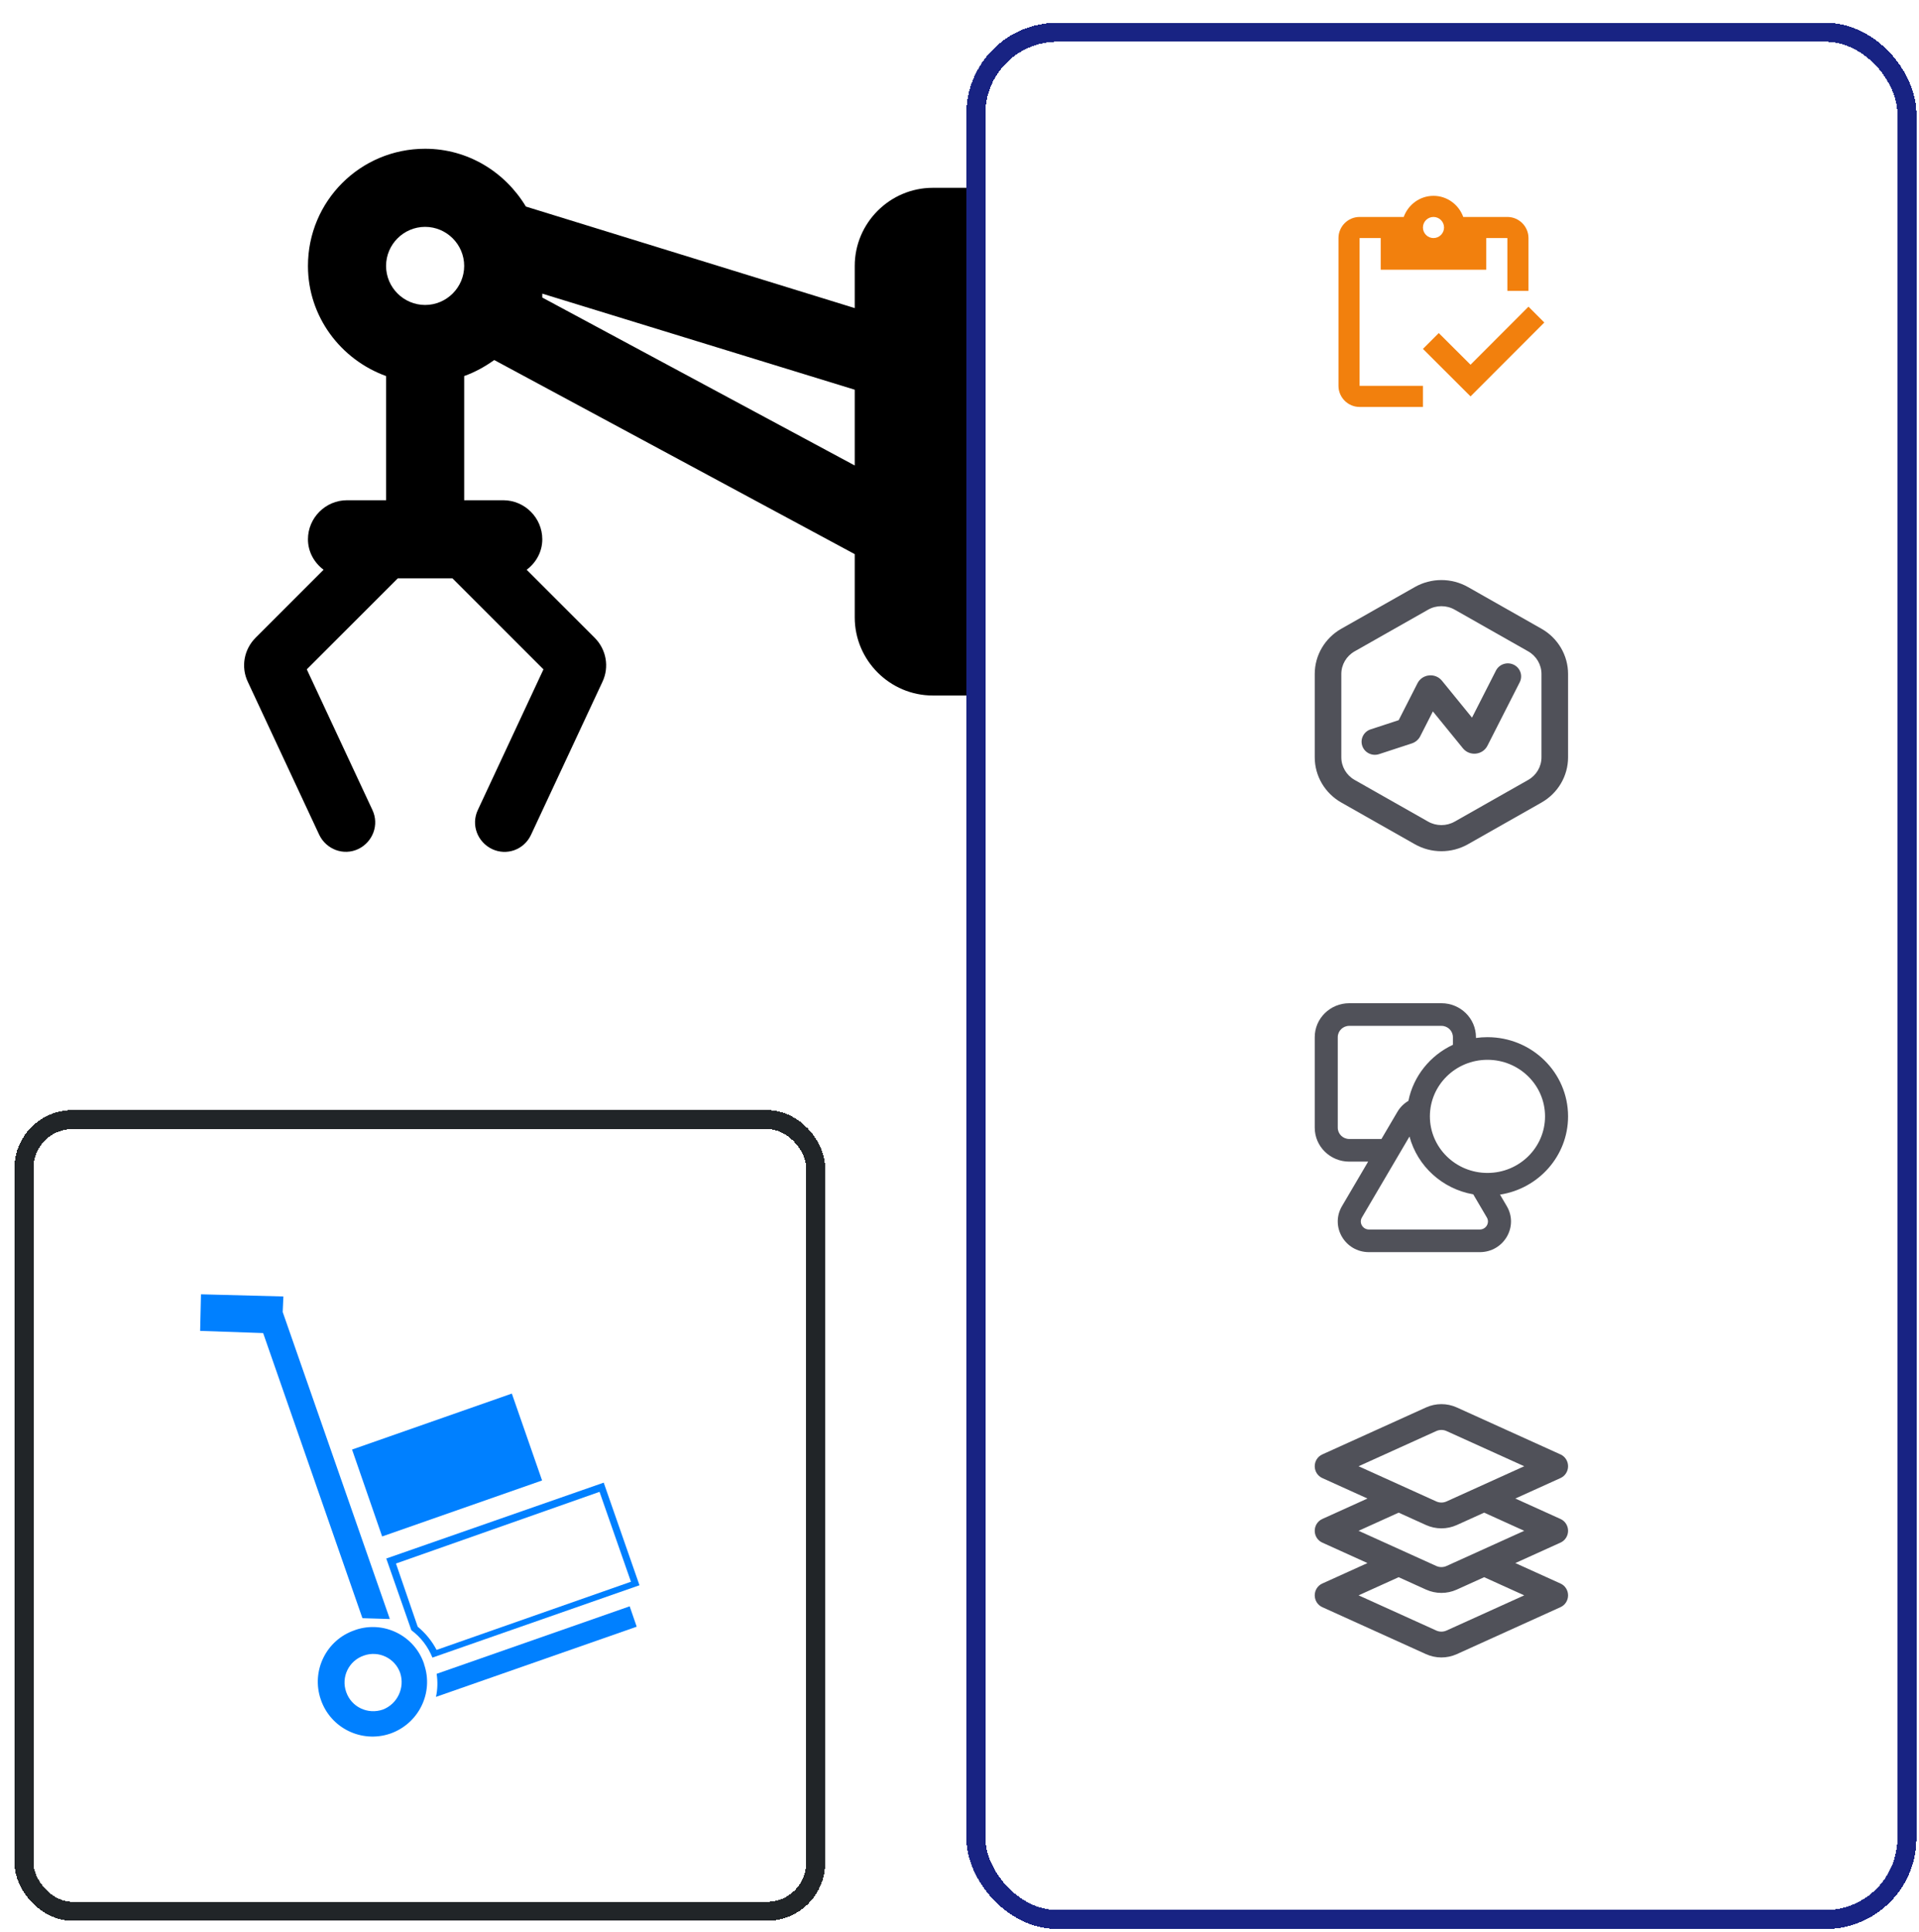 <svg width="303" height="305" viewBox="0 0 303 305" fill="none" xmlns="http://www.w3.org/2000/svg">
<path d="M75.45 127.89L85.81 105.69L71.442 91.321L62.809 91.321L48.44 105.69L58.8 127.89C59.91 130.233 58.862 132.946 56.58 134.056C54.237 135.166 51.523 134.118 50.413 131.836L39.129 107.663C38.019 105.32 38.512 102.545 40.362 100.695L51.092 89.965C49.612 88.855 48.625 87.128 48.625 85.155C48.625 81.763 51.4 78.988 54.792 78.988L60.959 78.988L60.959 59.378C53.805 56.788 48.625 50.005 48.625 41.988C48.625 31.751 56.889 23.488 67.125 23.488C73.909 23.488 79.767 27.188 83.035 32.615L134.959 48.648L134.959 41.988C134.959 35.205 140.509 29.655 147.292 29.655L153.459 29.655L153.459 109.821L147.292 109.821C140.509 109.821 134.959 104.271 134.959 97.488L134.959 87.498L78.04 56.85C76.56 57.898 75.019 58.761 73.292 59.378L73.292 78.988L79.459 78.988C82.85 78.988 85.625 81.763 85.625 85.155C85.625 87.128 84.638 88.855 83.159 89.965L93.888 100.695C95.739 102.545 96.232 105.32 95.122 107.663L83.837 131.836C82.727 134.18 80.013 135.166 77.67 134.056C75.388 132.946 74.34 130.233 75.45 127.89ZM73.292 41.988C73.292 38.596 70.517 35.821 67.125 35.821C63.733 35.821 60.959 38.596 60.959 41.988C60.959 45.38 63.733 48.155 67.125 48.155C70.517 48.155 73.292 45.38 73.292 41.988ZM134.959 73.5L134.959 61.536L85.625 46.366L85.625 46.983L134.959 73.5Z" fill="black"/>
<g filter="url(#filter0_d_383_474)">
<rect y="173" width="128" height="128" rx="9.143" fill="white" shape-rendering="crispEdges"/>
<rect x="1.5" y="174.5" width="125" height="125" rx="7.643" stroke="#212528" stroke-width="3" shape-rendering="crispEdges"/>
<path fill-rule="evenodd" clip-rule="evenodd" d="M83.307 231.479L58.052 240.319L53.302 226.597L78.531 217.758L83.307 231.479Z" fill="#0080FF"/>
<path fill-rule="evenodd" clip-rule="evenodd" d="M66.657 262.009C66.841 263.222 66.815 264.463 66.551 265.65L98.245 254.567L97.137 251.348L66.657 262.009Z" fill="#0080FF"/>
<path fill-rule="evenodd" clip-rule="evenodd" d="M53.725 255.122C49.212 256.652 46.811 261.56 48.368 266.072C49.898 270.584 54.807 272.986 59.319 271.455C63.806 269.898 66.233 265.017 64.676 260.504C64.676 260.478 64.676 260.452 64.676 260.452C63.172 255.966 58.317 253.565 53.857 255.069C53.83 255.095 53.778 255.095 53.725 255.122ZM58.158 267.655C55.783 268.473 53.197 267.26 52.379 264.885C51.534 262.536 52.775 259.95 55.15 259.132C57.498 258.288 60.085 259.528 60.903 261.877C61.668 264.225 60.454 266.785 58.158 267.655Z" fill="#0080FF"/>
<path fill-rule="evenodd" clip-rule="evenodd" d="M92.378 233.273L97.339 247.469L66.648 258.235C65.909 256.81 64.88 255.57 63.666 254.567L60.236 244.593L92.378 233.273ZM93.038 231.822L58.705 243.802L62.663 255.122C64.168 256.23 65.302 257.734 65.989 259.449L98.685 248.024L93.038 231.822Z" fill="#0080FF"/>
<path fill-rule="evenodd" clip-rule="evenodd" d="M59.267 253.354L42.351 204.881L42.457 202.427L29.447 202.084L29.315 207.862L39.264 208.206L54.939 253.222L59.267 253.354Z" fill="#0080FF"/>
</g>
<g filter="url(#filter1_d_383_474)">
<rect x="149" width="150" height="301" rx="14.36" fill="white" shape-rendering="crispEdges"/>
<rect x="150.5" y="1.5" width="147" height="298" rx="12.86" stroke="#182383" stroke-width="3" shape-rendering="crispEdges"/>
<path d="M211.083 34H214.417V39H231.083V34H234.417V42.333H237.75V34C237.75 32.167 236.25 30.667 234.417 30.667H227.45C226.75 28.733 224.917 27.333 222.75 27.333C220.583 27.333 218.75 28.733 218.05 30.667H211.083C209.25 30.667 207.75 32.167 207.75 34V57.333C207.75 59.167 209.25 60.667 211.083 60.667H221.083V57.333H211.083V34ZM222.75 30.667C223.667 30.667 224.417 31.417 224.417 32.333C224.417 33.25 223.667 34 222.75 34C221.833 34 221.083 33.25 221.083 32.333C221.083 31.417 221.833 30.667 222.75 30.667Z" fill="#F2800D"/>
<path d="M237.75 44.833L228.6 54L223.583 49L221.083 51.5L228.6 59L240.25 47.333L237.75 44.833Z" fill="#F2800D"/>
<path d="M236.369 104.138C236.887 103.119 236.467 101.88 235.43 101.371C234.393 100.861 233.132 101.274 232.613 102.293L228.832 109.724L224.089 103.898C223.036 102.605 220.973 102.819 220.22 104.301L217.256 110.124L212.832 111.573C211.732 111.933 211.138 113.101 211.505 114.182C211.871 115.263 213.06 115.847 214.16 115.487L219.326 113.795C219.907 113.605 220.388 113.195 220.662 112.657L222.654 108.741L227.398 114.567C228.451 115.86 230.513 115.645 231.267 114.164L236.369 104.138Z" fill="#505159"/>
<path fill-rule="evenodd" clip-rule="evenodd" d="M219.802 89.105C222.4 87.632 225.6 87.632 228.198 89.105L239.8 95.685C242.399 97.159 244 99.883 244 102.831V115.987C244 118.935 242.399 121.659 239.8 123.133L228.198 129.713C225.6 131.187 222.4 131.187 219.802 129.713L208.2 123.133C205.601 121.659 204 118.935 204 115.987V102.831C204 99.883 205.601 97.159 208.2 95.685L219.802 89.105ZM226.099 92.678L237.701 99.258C239.001 99.995 239.801 101.357 239.801 102.831V115.987C239.801 117.461 239.001 118.823 237.701 119.56L226.099 126.14C224.8 126.877 223.2 126.877 221.901 126.14L210.299 119.56C208.999 118.823 208.199 117.461 208.199 115.987V102.831C208.199 101.357 208.999 99.995 210.299 99.258L221.901 92.678C223.2 91.942 224.8 91.942 226.099 92.678Z" fill="#505159"/>
<path fill-rule="evenodd" clip-rule="evenodd" d="M204 160.178C204 157.218 206.442 154.818 209.455 154.818H224C227.013 154.818 229.455 157.218 229.455 160.178V160.304C230.048 160.221 230.655 160.178 231.273 160.178C238.302 160.178 244 165.777 244 172.683C244 178.928 239.342 184.103 233.253 185.038L234.325 186.861C236.221 190.088 233.851 194.121 230.059 194.121H212.567C208.775 194.121 206.405 190.088 208.301 186.861L212.433 179.829H209.455C206.442 179.829 204 177.43 204 174.47V160.178ZM229.029 184.995C224.135 184.139 220.208 180.535 218.961 175.865L211.45 188.648C210.954 189.492 211.574 190.548 212.567 190.548H230.059C231.051 190.548 231.672 189.492 231.175 188.648L229.029 184.995ZM218.789 170.235C219.582 166.313 222.241 163.051 225.818 161.381V160.178C225.818 159.191 225.004 158.391 224 158.391H209.455C208.45 158.391 207.636 159.191 207.636 160.178V174.47C207.636 175.456 208.45 176.256 209.455 176.256H214.532L217.047 171.977C217.49 171.223 218.097 170.639 218.789 170.235ZM222.182 172.683C222.182 167.75 226.252 163.751 231.273 163.751C236.293 163.751 240.364 167.75 240.364 172.683C240.364 177.616 236.293 181.615 231.273 181.615C226.252 181.615 222.182 177.616 222.182 172.683Z" fill="#505159"/>
<path fill-rule="evenodd" clip-rule="evenodd" d="M221.563 218.648C223.115 217.945 224.885 217.945 226.437 218.648L242.812 226.066C243.535 226.393 244 227.123 244 227.928C244 228.734 243.535 229.464 242.812 229.791L235.674 233.025L242.812 236.258C243.535 236.585 244 237.315 244 238.121C244 238.926 243.535 239.656 242.812 239.983L235.674 243.217L242.812 246.45C243.535 246.777 244 247.507 244 248.313C244 249.119 243.535 249.848 242.812 250.176L226.437 257.594C224.885 258.296 223.115 258.296 221.563 257.594L205.188 250.176C204.465 249.848 204 249.119 204 248.313C204 247.507 204.465 246.777 205.188 246.45L212.326 243.217L205.188 239.983C204.465 239.656 204 238.926 204 238.121C204 237.315 204.465 236.585 205.188 236.258L212.326 233.025L205.188 229.791C204.465 229.464 204 228.734 204 227.928C204 227.123 204.465 226.393 205.188 226.066L221.563 218.648ZM217.25 235.255L210.924 238.121L223.188 243.676C223.705 243.91 224.295 243.91 224.812 243.676L237.076 238.121L230.75 235.255L226.437 237.209C224.885 237.912 223.115 237.912 221.563 237.209L217.25 235.255ZM217.25 245.447L210.924 248.313L223.188 253.868C223.705 254.102 224.295 254.102 224.812 253.868L237.076 248.313L230.75 245.447L226.437 247.401C224.885 248.104 223.115 248.104 221.563 247.401L217.25 245.447ZM224.812 222.373C224.295 222.139 223.705 222.139 223.188 222.373L210.924 227.928L223.188 233.484C223.705 233.718 224.295 233.718 224.812 233.484L237.076 227.928L224.812 222.373Z" fill="#505159"/>
</g>
<defs>
<filter id="filter0_d_383_474" x="0" y="173" width="130.286" height="130.286" filterUnits="userSpaceOnUse" color-interpolation-filters="sRGB">
<feFlood flood-opacity="0" result="BackgroundImageFix"/>
<feColorMatrix in="SourceAlpha" type="matrix" values="0 0 0 0 0 0 0 0 0 0 0 0 0 0 0 0 0 0 127 0" result="hardAlpha"/>
<feOffset dx="2.286" dy="2.286"/>
<feComposite in2="hardAlpha" operator="out"/>
<feColorMatrix type="matrix" values="0 0 0 0 0.668 0 0 0 0 0.805 0 0 0 0 0.932 0 0 0 1 0"/>
<feBlend mode="normal" in2="BackgroundImageFix" result="effect1_dropShadow_383_474"/>
<feBlend mode="normal" in="SourceGraphic" in2="effect1_dropShadow_383_474" result="shape"/>
</filter>
<filter id="filter1_d_383_474" x="149" y="0" width="153.59" height="304.59" filterUnits="userSpaceOnUse" color-interpolation-filters="sRGB">
<feFlood flood-opacity="0" result="BackgroundImageFix"/>
<feColorMatrix in="SourceAlpha" type="matrix" values="0 0 0 0 0 0 0 0 0 0 0 0 0 0 0 0 0 0 127 0" result="hardAlpha"/>
<feOffset dx="3.59" dy="3.59"/>
<feComposite in2="hardAlpha" operator="out"/>
<feColorMatrix type="matrix" values="0 0 0 0 0.98 0 0 0 0 0.801 0 0 0 0 0.62 0 0 0 1 0"/>
<feBlend mode="normal" in2="BackgroundImageFix" result="effect1_dropShadow_383_474"/>
<feBlend mode="normal" in="SourceGraphic" in2="effect1_dropShadow_383_474" result="shape"/>
</filter>
</defs>
</svg>
